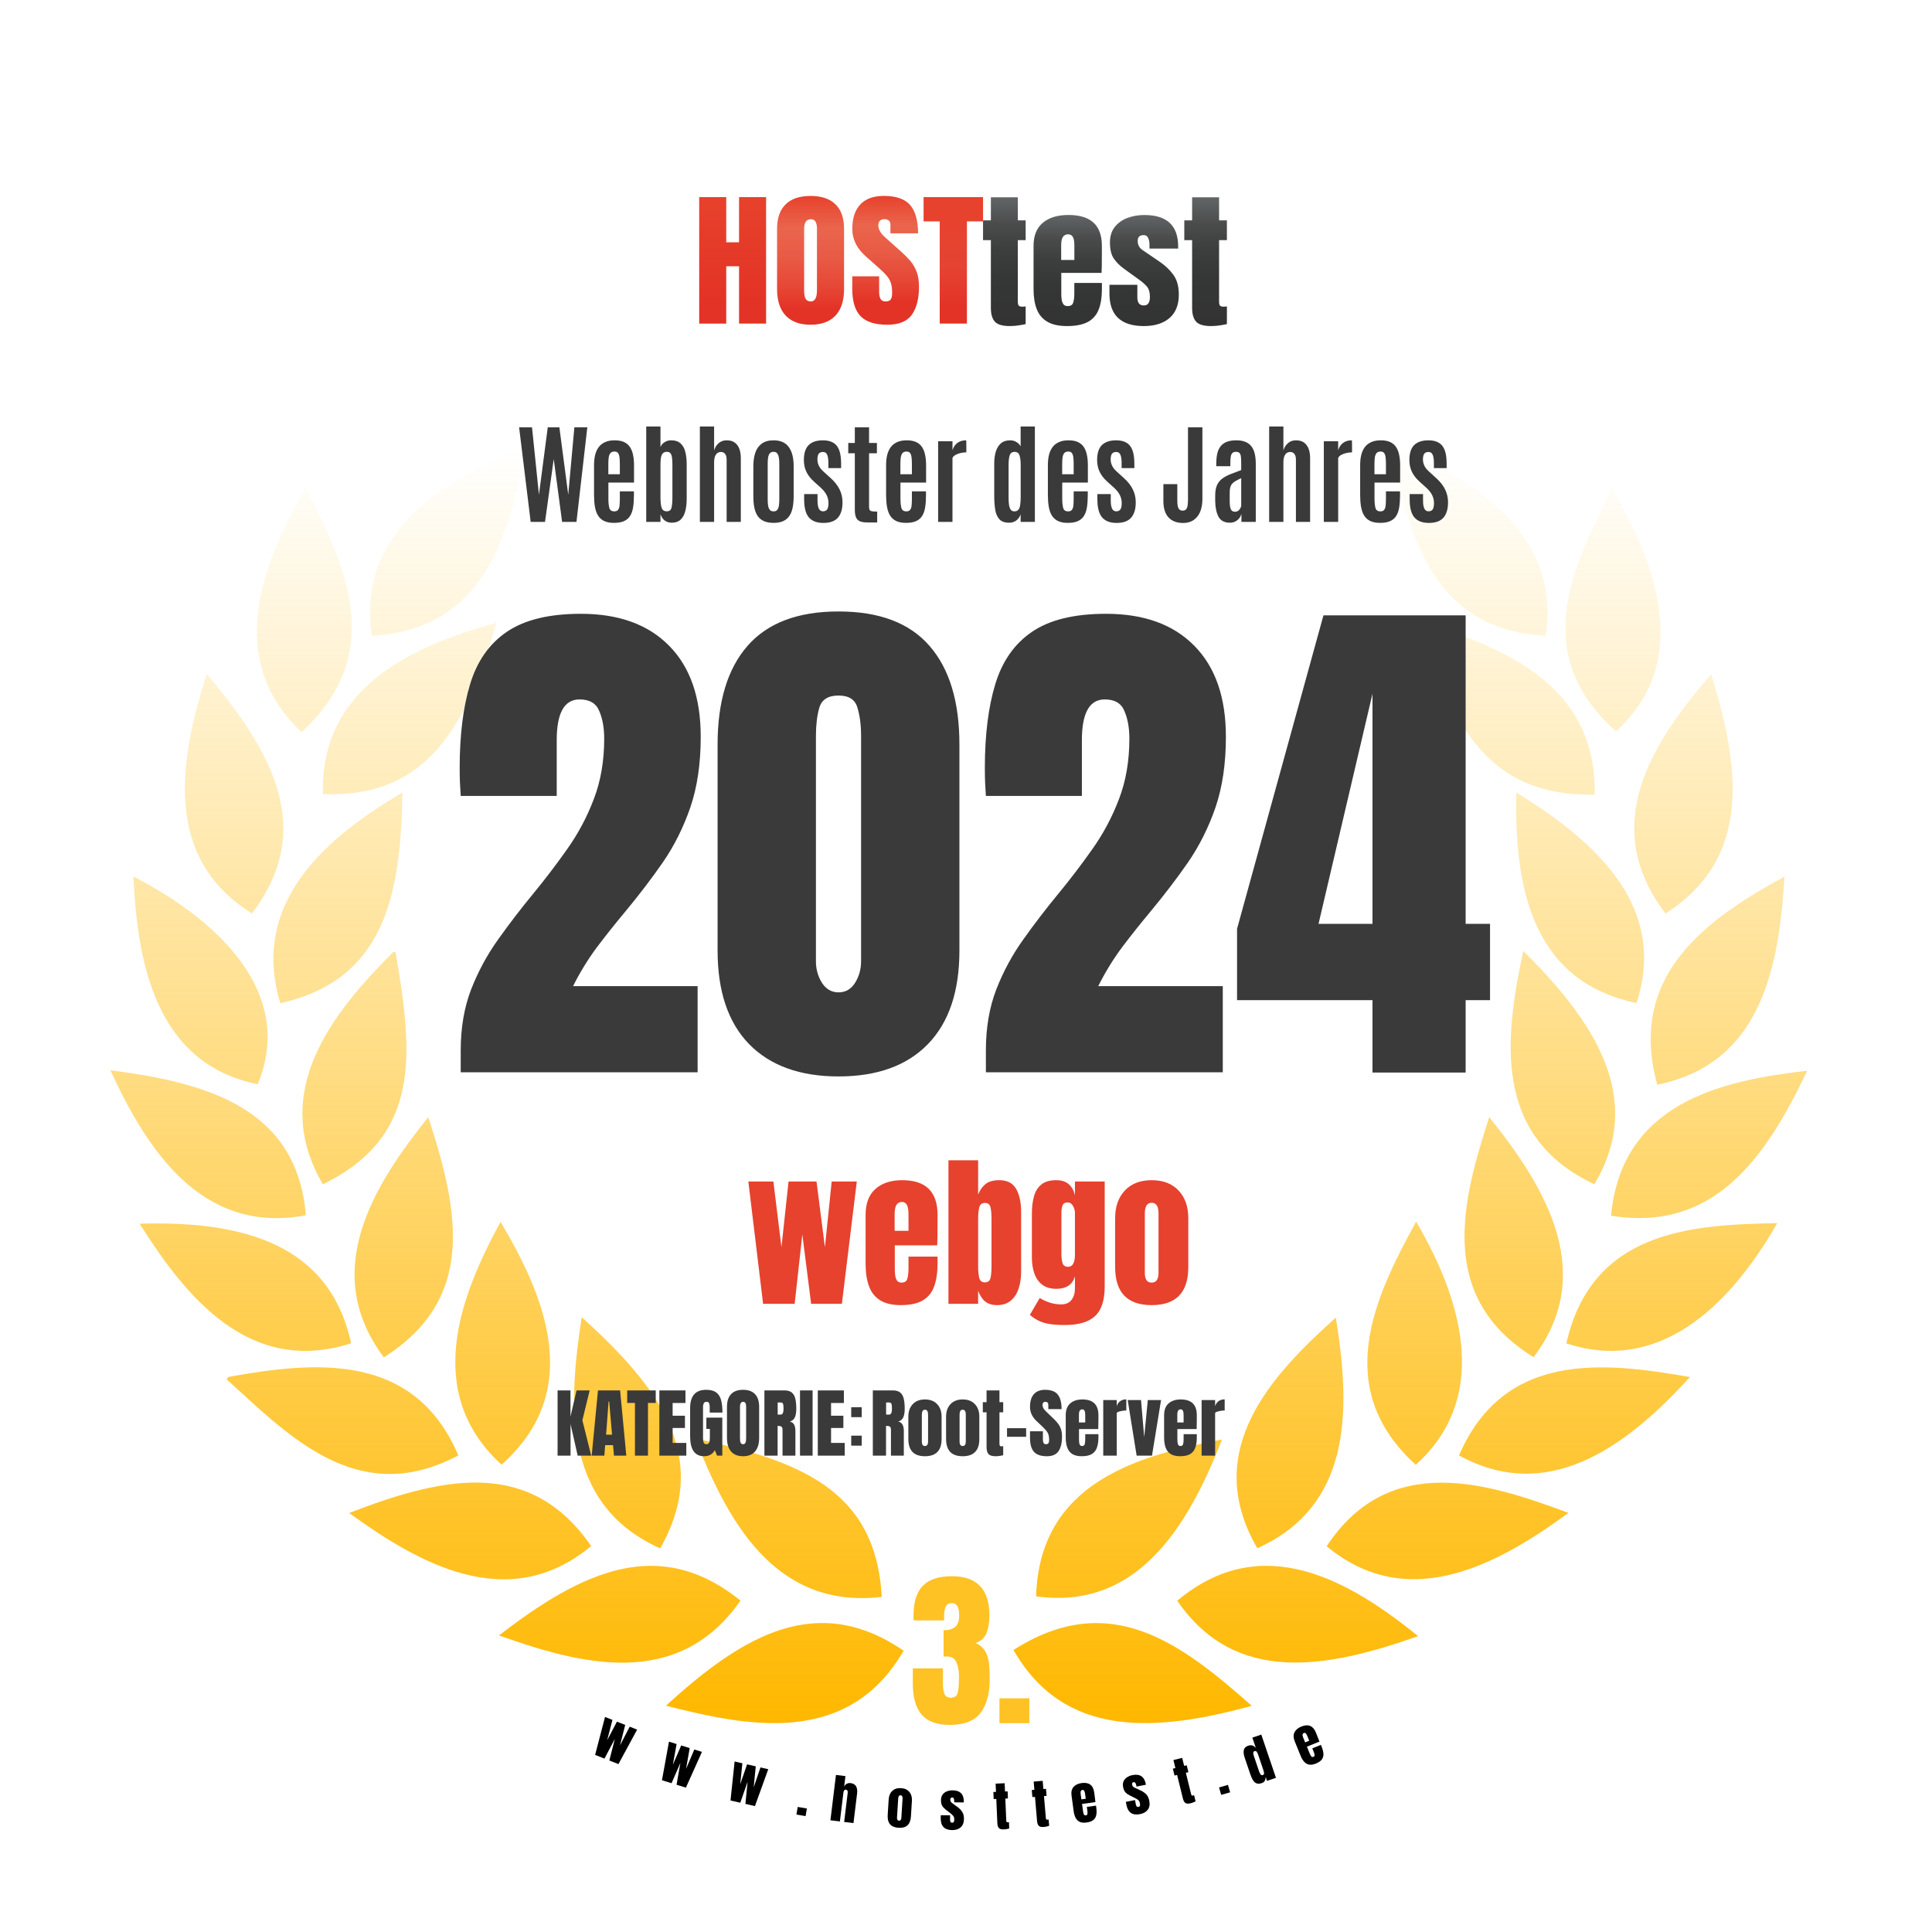 <svg xmlns="http://www.w3.org/2000/svg" width="1018" height="1018" viewBox="0 0 1018 1018" fill="none"><g filter="url(#filter0_d_106_9)"><circle cx="509" cy="509" r="477" fill="white"/></g><g clip-path="url(#clip0_106_9)"><path fill-rule="evenodd" clip-rule="evenodd" d="M277.034 235.246C267.642 289.528 251.206 331.863 195.865 335.026C187.967 278.779 234.622 253.146 277.034 235.246ZM825.342 707.839C838.811 648.045 891.843 645.373 936.475 644.489C910.569 689.751 873.354 723.667 825.342 707.839ZM703.834 694.291C712.323 745.38 711.163 793.875 662.503 815.794C632.46 764.106 670.451 724.227 703.834 694.291ZM802.648 501.036C838.988 537.182 867.597 578.171 840.059 623.974C785.868 598.577 793.089 545.955 802.648 501.036ZM202.261 715.198C168.131 669.709 197.211 624.171 225.653 588.664C242.482 639.792 250.341 684.76 202.261 715.198ZM264.292 771.769C222.509 733.649 242.688 682.432 263.732 643.85C290.612 688.573 305.427 735.073 264.292 771.769ZM745.991 771.828C701.408 731.34 724.348 683.385 746.197 643.722C772.605 688.69 783.756 737.913 745.991 771.828ZM877.568 481.318C841.582 434.139 871.576 389.986 901.628 355.285C916.709 403.712 923.556 452.148 877.568 481.318ZM212.036 417.594C211.152 470.688 203.273 516.186 147.696 528.605C131.467 474.883 172.798 440.732 212.036 417.594ZM185.009 707.81C131.103 725.062 97.769 683.031 73.552 644.793C127.704 643.192 173.662 655.276 185.009 707.81ZM748.683 327.766C798.816 342.7 841.258 364.196 840.255 418.695C779.551 420.119 762.692 374.453 748.683 327.766ZM108.92 355.079C143.806 396.549 166.343 436.979 132.744 481.279C84.634 451.352 95.264 398.19 108.92 355.079ZM808.081 715.119C756.247 683.149 770.915 631.677 784.659 588.644C816.648 628.081 840.491 672.086 808.081 715.119ZM847.755 260.785C828.343 299.82 806.03 344.688 851.465 385.359C890.684 349.813 874.346 299.893 849.412 257.45C848.863 258.557 848.31 259.668 847.755 260.785ZM261.59 328.188C246.52 379.916 226.704 420.807 170.155 418.38C168.583 362.055 217.764 340.135 261.59 328.188ZM826.433 797.137C785.131 827.662 739.909 848.589 699.05 814.743C732.571 763.84 785.72 782.164 826.433 797.137ZM350.894 898.774C391.891 861.204 430.845 838.833 476.145 869.762C446.387 921.106 392.815 909.297 350.894 898.774ZM170.155 624.023C222.224 598.567 217.597 555.201 208.45 501.665C208.272 501.638 208.093 501.612 207.916 501.587C207.712 501.558 207.51 501.53 207.311 501.498C175.372 533.527 141.478 575.332 170.155 624.023ZM390.182 843.372C356.828 891.337 304.651 876.492 262.926 861.735C307.205 827.545 347.544 808.995 390.182 843.372ZM848.881 640.578C854.521 580.932 907.169 569.299 952.263 564.2C929.608 611.929 902.198 649.126 848.881 640.578ZM620.317 843.441C665.421 805.596 711.782 833.44 747.229 862.098C699.482 878.997 650.999 888.203 620.317 843.441ZM798.905 417.575C843.262 444.681 878.413 478.94 862.311 528.507C804.534 516.51 798.207 462.67 798.905 417.575ZM311.498 814.635C267.721 850.947 220.564 823.703 183.998 797.235C235.114 777.34 279.834 768.841 311.498 814.635ZM70.29 461.845C116.2 485.484 155.428 523.869 135.799 571.284C80.537 560.201 72.344 504.229 70.29 461.845ZM940.258 461.904C937.301 513.534 926.15 560.771 873.246 571.549C857.389 514.162 898.691 484.55 940.258 461.904ZM58.167 563.925C110.108 570.596 156.45 584.233 161.156 640.342C105.629 650.865 76.774 604.423 58.167 563.925ZM241.519 766.896C191.816 793.174 157.002 761.249 125.016 731.917C123.146 730.202 121.285 728.496 119.432 726.811L120.257 725.543C165.93 717.33 218.176 712.123 241.519 766.896ZM814.486 334.968C754.656 332.079 741.747 281.059 733.425 235.786C782.557 253.991 821.992 284.704 814.486 334.968ZM768.764 766.896C792.696 711.533 845.433 717.713 890.448 725.583C854.923 764.715 814.427 791.841 768.764 766.896ZM659.585 898.824C609.314 912.549 560.821 916.312 534.02 869.408C585.225 836.642 623.137 866.657 659.585 898.824ZM643.866 758.506C625.053 807.158 597.682 848.324 545.927 841.122C547.774 781.073 599.48 767.063 643.866 758.506ZM366.328 757.916C419.92 769.529 461.575 784.139 464.601 841.437C407.885 848.059 383.088 800.693 366.328 757.916ZM158.985 385.811C117.762 347.239 138.432 296.022 161.058 257.292C187.112 306.122 200.109 347.16 158.985 385.811ZM306.517 694.045C346.748 730.357 375.357 767.446 347.868 815.853C295.091 792.352 299.866 737.087 306.517 694.045Z" fill="url(#paint0_linear_106_9)"/></g><path d="M500.533 908.879C493.707 908.879 488.741 907.077 485.636 903.474C482.53 899.87 480.978 894.436 480.978 887.17V879.084H496.842V887.214C496.842 889.265 497.091 891.008 497.589 892.443C498.116 893.85 499.273 894.553 501.061 894.553C502.877 894.553 504.034 893.791 504.532 892.268C505.03 890.715 505.279 888.195 505.279 884.709V882.775C505.279 880.109 504.825 877.78 503.917 875.788C503.038 873.796 501.295 872.8 498.688 872.8C498.365 872.8 498.072 872.814 497.809 872.844C497.574 872.844 497.369 872.858 497.193 872.888V859.001C499.859 859.001 501.896 858.415 503.302 857.243C504.708 856.042 505.411 854.05 505.411 851.267C505.411 846.901 504.151 844.719 501.632 844.719C499.991 844.719 498.878 845.363 498.292 846.652C497.735 847.912 497.457 849.523 497.457 851.486V853.815H481.461C481.432 853.464 481.402 853.039 481.373 852.541C481.373 852.043 481.373 851.56 481.373 851.091C481.373 844.001 483.028 838.801 486.339 835.49C489.649 832.18 494.718 830.524 501.544 830.524C514.728 830.524 521.319 837.38 521.319 851.091C521.319 854.899 520.807 858.049 519.781 860.539C518.756 863 516.852 864.729 514.068 865.725C516.266 866.779 517.892 868.127 518.946 869.768C520.001 871.408 520.689 873.444 521.012 875.876C521.334 878.308 521.495 881.252 521.495 884.709C521.495 892.443 519.869 898.405 516.617 902.595C513.395 906.784 508.033 908.879 500.533 908.879Z" fill="#FFC224"/><path d="M526.634 907.956V894.86H542.366V907.956H526.634Z" fill="#FFC224"/><path d="M402.09 687L394.312 622.547H407.504L411.758 657.18L415.496 622.547H430.234L434.66 657.18L438.227 622.547H451.461L443.598 687H427.398L422.758 650.434L418.719 687H402.09ZM474.664 687.688C470.081 687.688 466.428 686.828 463.707 685.109C460.986 683.391 459.038 680.913 457.863 677.676C456.689 674.439 456.102 670.543 456.102 665.988V640.078C456.102 634.091 457.82 629.565 461.258 626.5C464.695 623.406 469.422 621.859 475.438 621.859C487.812 621.859 494 627.932 494 640.078V644.762C494 650.434 493.943 654.243 493.828 656.191H471.484V668.652C471.484 669.798 471.556 670.93 471.699 672.047C471.842 673.135 472.158 674.038 472.645 674.754C473.16 675.47 473.977 675.828 475.094 675.828C476.698 675.828 477.701 675.141 478.102 673.766C478.503 672.362 478.703 670.543 478.703 668.309V662.121H494V665.773C494 670.586 493.398 674.625 492.195 677.891C491.021 681.128 489.016 683.577 486.18 685.238C483.372 686.871 479.534 687.688 474.664 687.688ZM471.398 648.543H478.703V639.863C478.703 637.543 478.417 635.882 477.844 634.879C477.271 633.848 476.411 633.332 475.266 633.332C474.034 633.332 473.074 633.819 472.387 634.793C471.728 635.767 471.398 637.457 471.398 639.863V648.543ZM525.324 687.688C522.803 687.688 520.755 687.072 519.18 685.84C517.604 684.579 516.344 682.674 515.398 680.125V687H499.758V611.375H515.398V629.422C516.344 627.044 517.647 625.197 519.309 623.879C520.999 622.533 523.405 621.859 526.527 621.859C530.738 621.859 533.703 623.392 535.422 626.457C537.169 629.522 538.043 633.533 538.043 638.488V670.199C538.043 673.493 537.585 676.473 536.668 679.137C535.78 681.772 534.391 683.863 532.5 685.41C530.638 686.928 528.246 687.688 525.324 687.688ZM518.965 675.699C520.598 675.699 521.586 674.897 521.93 673.293C522.273 671.689 522.445 669.712 522.445 667.363V642.184C522.445 639.806 522.273 637.829 521.93 636.254C521.586 634.65 520.612 633.848 519.008 633.848C517.346 633.848 516.329 634.664 515.957 636.297C515.585 637.901 515.398 639.863 515.398 642.184V667.363C515.398 669.684 515.585 671.66 515.957 673.293C516.329 674.897 517.332 675.699 518.965 675.699ZM561.117 698.172C558.138 698.172 555.574 698.014 553.426 697.699C551.306 697.413 549.401 696.883 547.711 696.109C546.021 695.336 544.331 694.247 542.641 692.844L547.84 683.949C551.592 686.184 555.345 687.301 559.098 687.301C561.561 687.301 563.395 686.513 564.598 684.938C565.801 683.362 566.402 681.314 566.402 678.793V672.477C565.171 676.888 561.891 679.094 556.562 679.094C553.497 679.094 551.02 678.363 549.129 676.902C547.238 675.441 545.863 673.465 545.004 670.973C544.145 668.48 543.715 665.702 543.715 662.637V639.477C543.715 636.01 544.087 632.96 544.832 630.324C545.577 627.66 546.88 625.583 548.742 624.094C550.604 622.604 553.211 621.859 556.562 621.859C559.398 621.859 561.604 622.576 563.18 624.008C564.784 625.44 565.858 627.374 566.402 629.809V622.547H582.086V677.805C582.086 685.109 580.396 690.323 577.016 693.445C573.664 696.596 568.365 698.172 561.117 698.172ZM562.793 667.492C565.199 667.492 566.402 665.315 566.402 660.961V639.047C566.402 637.872 566.059 636.669 565.371 635.438C564.712 634.206 563.796 633.59 562.621 633.59C561.132 633.59 560.201 634.148 559.828 635.266C559.456 636.354 559.27 637.615 559.27 639.047V660.961C559.27 662.508 559.456 663.983 559.828 665.387C560.229 666.79 561.217 667.492 562.793 667.492ZM606.836 687.688C594.003 687.688 587.586 681.027 587.586 667.707V641.84C587.586 635.767 589.29 630.926 592.699 627.316C596.108 623.678 600.82 621.859 606.836 621.859C612.88 621.859 617.607 623.678 621.016 627.316C624.424 630.926 626.129 635.767 626.129 641.84V667.707C626.129 681.027 619.698 687.688 606.836 687.688ZM606.836 675.828C608.125 675.828 609.042 675.37 609.586 674.453C610.159 673.508 610.445 672.319 610.445 670.887V639.391C610.445 635.638 609.242 633.762 606.836 633.762C604.43 633.762 603.227 635.638 603.227 639.391V670.887C603.227 672.319 603.499 673.508 604.043 674.453C604.616 675.37 605.547 675.828 606.836 675.828Z" fill="#E6422E"/><path d="M293.797 767V732.625H300.594V746.395L303.797 732.625H310.711L306.863 748.367L311.512 767H304.383L300.633 750.359V767H293.797ZM311.766 767L315.086 732.625H326.746L330.008 767H323.504L323.016 761.453H318.875L318.445 767H311.766ZM319.363 755.965H322.488L320.984 738.484H320.672L319.363 755.965ZM334.559 767V739.227H330.477V732.625H345.516V739.227H341.434V767H334.559ZM347.43 767V732.625H361.18V739.266H354.422V745.965H360.906V752.43H354.422V760.301H361.629V767H347.43ZM371.004 767.312C366.095 767.312 363.641 763.797 363.641 756.766V741.941C363.641 735.522 366.453 732.312 372.078 732.312C374.396 732.312 376.173 732.781 377.41 733.719C378.647 734.643 379.5 735.997 379.969 737.781C380.438 739.565 380.672 741.74 380.672 744.305H373.953V741.258C373.953 740.516 373.849 739.897 373.641 739.402C373.445 738.895 373.029 738.641 372.391 738.641C371.596 738.641 371.069 738.908 370.809 739.441C370.561 739.975 370.438 740.561 370.438 741.199V757.859C370.438 758.784 370.555 759.539 370.789 760.125C371.036 760.698 371.512 760.984 372.215 760.984C372.944 760.984 373.426 760.698 373.66 760.125C373.908 759.539 374.031 758.771 374.031 757.82V752.918H372.195V746.98H380.594V767H377.84L376.668 764.109C375.47 766.245 373.582 767.312 371.004 767.312ZM391.531 767.312C388.784 767.312 386.681 766.486 385.223 764.832C383.777 763.165 383.055 760.763 383.055 757.625V741.297C383.055 738.354 383.771 736.121 385.203 734.598C386.648 733.074 388.758 732.312 391.531 732.312C394.305 732.312 396.408 733.074 397.84 734.598C399.285 736.121 400.008 738.354 400.008 741.297V757.625C400.008 760.763 399.279 763.165 397.82 764.832C396.375 766.486 394.279 767.312 391.531 767.312ZM391.59 760.984C392.632 760.984 393.152 759.975 393.152 757.957V741.18C393.152 739.487 392.645 738.641 391.629 738.641C390.483 738.641 389.91 739.507 389.91 741.238V757.996C389.91 759.064 390.04 759.832 390.301 760.301C390.561 760.757 390.991 760.984 391.59 760.984ZM402.781 767V732.625H413.328C415.086 732.625 416.414 733.029 417.312 733.836C418.211 734.63 418.81 735.75 419.109 737.195C419.422 738.628 419.578 740.314 419.578 742.254C419.578 744.129 419.337 745.626 418.855 746.746C418.387 747.866 417.495 748.641 416.18 749.07C417.26 749.292 418.016 749.832 418.445 750.691C418.888 751.538 419.109 752.638 419.109 753.992V767H412.332V753.543C412.332 752.54 412.124 751.922 411.707 751.688C411.303 751.44 410.646 751.316 409.734 751.316V767H402.781ZM409.773 745.359H411.434C412.384 745.359 412.859 744.324 412.859 742.254C412.859 740.913 412.755 740.034 412.547 739.617C412.339 739.201 411.948 738.992 411.375 738.992H409.773V745.359ZM421.531 767V732.625H428.172V767H421.531ZM430.906 767V732.625H444.656V739.266H437.898V745.965H444.383V752.43H437.898V760.301H445.105V767H430.906ZM448.523 746.727V741.473H454.051V746.727H448.523ZM448.523 761.727V756.473H454.051V761.727H448.523Z" fill="#3A3A3A"/><path d="M459.91 767V732.625H470.457C472.215 732.625 473.543 733.029 474.441 733.836C475.34 734.63 475.939 735.75 476.238 737.195C476.551 738.628 476.707 740.314 476.707 742.254C476.707 744.129 476.466 745.626 475.984 746.746C475.516 747.866 474.624 748.641 473.309 749.07C474.389 749.292 475.145 749.832 475.574 750.691C476.017 751.538 476.238 752.638 476.238 753.992V767H469.461V753.543C469.461 752.54 469.253 751.922 468.836 751.688C468.432 751.44 467.775 751.316 466.863 751.316V767H459.91ZM466.902 745.359H468.562C469.513 745.359 469.988 744.324 469.988 742.254C469.988 740.913 469.884 740.034 469.676 739.617C469.467 739.201 469.077 738.992 468.504 738.992H466.902V745.359ZM487.371 767.312C481.538 767.312 478.621 764.285 478.621 758.23V746.473C478.621 743.712 479.396 741.512 480.945 739.871C482.495 738.217 484.637 737.391 487.371 737.391C490.118 737.391 492.267 738.217 493.816 739.871C495.366 741.512 496.141 743.712 496.141 746.473V758.23C496.141 764.285 493.217 767.312 487.371 767.312ZM487.371 761.922C487.957 761.922 488.374 761.714 488.621 761.297C488.882 760.867 489.012 760.327 489.012 759.676V745.359C489.012 743.654 488.465 742.801 487.371 742.801C486.277 742.801 485.73 743.654 485.73 745.359V759.676C485.73 760.327 485.854 760.867 486.102 761.297C486.362 761.714 486.785 761.922 487.371 761.922ZM507.254 767.312C501.421 767.312 498.504 764.285 498.504 758.23V746.473C498.504 743.712 499.279 741.512 500.828 739.871C502.378 738.217 504.52 737.391 507.254 737.391C510.001 737.391 512.15 738.217 513.699 739.871C515.249 741.512 516.023 743.712 516.023 746.473V758.23C516.023 764.285 513.1 767.312 507.254 767.312ZM507.254 761.922C507.84 761.922 508.257 761.714 508.504 761.297C508.764 760.867 508.895 760.327 508.895 759.676V745.359C508.895 743.654 508.348 742.801 507.254 742.801C506.16 742.801 505.613 743.654 505.613 745.359V759.676C505.613 760.327 505.737 760.867 505.984 761.297C506.245 761.714 506.668 761.922 507.254 761.922ZM524.637 767.312C522.749 767.312 521.473 766.915 520.809 766.121C520.158 765.314 519.832 764.083 519.832 762.43V744.168H517.859V738.836H519.832V732.625H526.629V738.836H528.602V744.168H526.629V760.789C526.629 761.271 526.707 761.609 526.863 761.805C527.02 762 527.319 762.098 527.762 762.098C528.074 762.098 528.354 762.072 528.602 762.02V766.785C528.445 766.837 527.957 766.935 527.137 767.078C526.316 767.234 525.483 767.312 524.637 767.312ZM530.613 757.059V752.527H540.691V757.059H530.613ZM551.59 767.312C548.452 767.312 546.186 766.531 544.793 764.969C543.413 763.406 542.723 760.919 542.723 757.508V754.148H549.52V758.445C549.52 759.24 549.637 759.865 549.871 760.32C550.118 760.763 550.542 760.984 551.141 760.984C551.766 760.984 552.195 760.802 552.43 760.438C552.677 760.073 552.801 759.474 552.801 758.641C552.801 757.586 552.697 756.707 552.488 756.004C552.28 755.288 551.915 754.611 551.395 753.973C550.887 753.322 550.177 752.566 549.266 751.707L546.18 748.777C543.875 746.603 542.723 744.116 542.723 741.316C542.723 738.387 543.4 736.154 544.754 734.617C546.121 733.081 548.094 732.312 550.672 732.312C553.823 732.312 556.056 733.152 557.371 734.832C558.699 736.512 559.363 739.064 559.363 742.488H552.371V740.125C552.371 739.656 552.234 739.292 551.961 739.031C551.701 738.771 551.342 738.641 550.887 738.641C550.34 738.641 549.936 738.797 549.676 739.109C549.428 739.409 549.305 739.799 549.305 740.281C549.305 740.763 549.435 741.284 549.695 741.844C549.956 742.404 550.47 743.048 551.238 743.777L555.203 747.586C555.997 748.341 556.727 749.142 557.391 749.988C558.055 750.822 558.589 751.798 558.992 752.918C559.396 754.025 559.598 755.379 559.598 756.98C559.598 760.21 558.999 762.742 557.801 764.578C556.616 766.401 554.546 767.312 551.59 767.312ZM569.988 767.312C567.905 767.312 566.245 766.922 565.008 766.141C563.771 765.359 562.885 764.233 562.352 762.762C561.818 761.29 561.551 759.52 561.551 757.449V745.672C561.551 742.951 562.332 740.893 563.895 739.5C565.457 738.094 567.605 737.391 570.34 737.391C575.965 737.391 578.777 740.151 578.777 745.672V747.801C578.777 750.379 578.751 752.111 578.699 752.996H568.543V758.66C568.543 759.181 568.576 759.695 568.641 760.203C568.706 760.698 568.849 761.108 569.07 761.434C569.305 761.759 569.676 761.922 570.184 761.922C570.913 761.922 571.368 761.609 571.551 760.984C571.733 760.346 571.824 759.52 571.824 758.504V755.691H578.777V757.352C578.777 759.539 578.504 761.375 577.957 762.859C577.423 764.331 576.512 765.444 575.223 766.199C573.947 766.941 572.202 767.312 569.988 767.312ZM568.504 749.52H571.824V745.574C571.824 744.52 571.694 743.764 571.434 743.309C571.173 742.84 570.783 742.605 570.262 742.605C569.702 742.605 569.266 742.827 568.953 743.27C568.654 743.712 568.504 744.48 568.504 745.574V749.52ZM581.316 767V737.703H588.426V740.965C588.764 739.832 589.363 738.947 590.223 738.309C591.082 737.671 592.163 737.352 593.465 737.352V743.191C592.892 743.191 592.208 743.257 591.414 743.387C590.62 743.504 589.923 743.673 589.324 743.895C588.725 744.103 588.426 744.337 588.426 744.598V767H581.316ZM598.914 767L594.207 737.703H601.219L602.898 757.273L604.793 737.703H611.785L607 767H598.914ZM621.824 767.312C619.741 767.312 618.081 766.922 616.844 766.141C615.607 765.359 614.721 764.233 614.188 762.762C613.654 761.29 613.387 759.52 613.387 757.449V745.672C613.387 742.951 614.168 740.893 615.73 739.5C617.293 738.094 619.441 737.391 622.176 737.391C627.801 737.391 630.613 740.151 630.613 745.672V747.801C630.613 750.379 630.587 752.111 630.535 752.996H620.379V758.66C620.379 759.181 620.411 759.695 620.477 760.203C620.542 760.698 620.685 761.108 620.906 761.434C621.141 761.759 621.512 761.922 622.02 761.922C622.749 761.922 623.204 761.609 623.387 760.984C623.569 760.346 623.66 759.52 623.66 758.504V755.691H630.613V757.352C630.613 759.539 630.34 761.375 629.793 762.859C629.259 764.331 628.348 765.444 627.059 766.199C625.783 766.941 624.038 767.312 621.824 767.312ZM620.34 749.52H623.66V745.574C623.66 744.52 623.53 743.764 623.27 743.309C623.009 742.84 622.618 742.605 622.098 742.605C621.538 742.605 621.102 742.827 620.789 743.27C620.49 743.712 620.34 744.48 620.34 745.574V749.52ZM633.152 767V737.703H640.262V740.965C640.6 739.832 641.199 738.947 642.059 738.309C642.918 737.671 643.999 737.352 645.301 737.352V743.191C644.728 743.191 644.044 743.257 643.25 743.387C642.456 743.504 641.759 743.673 641.16 743.895C640.561 744.103 640.262 744.337 640.262 744.598V767H633.152Z" fill="#3A3A3A"/><path d="M242.758 565V553.516C242.758 541.576 244.581 530.866 248.227 521.387C251.964 511.816 256.749 502.975 262.582 494.863C268.415 486.66 274.568 478.639 281.039 470.801C287.328 463.145 293.298 455.306 298.949 447.285C304.691 439.173 309.34 430.423 312.895 421.035C316.54 411.556 318.363 400.938 318.363 389.18C318.363 383.529 317.497 378.698 315.766 374.688C314.125 370.586 310.661 368.535 305.375 368.535C297.354 368.535 293.344 375.69 293.344 390V419.395H242.758C242.667 417.298 242.53 414.928 242.348 412.285C242.257 409.642 242.211 407.09 242.211 404.629C242.211 387.311 244.034 372.637 247.68 360.605C251.326 348.483 257.751 339.277 266.957 332.988C276.254 326.608 289.288 323.418 306.059 323.418C326.02 323.418 341.514 329.023 352.543 340.234C363.663 351.445 369.223 367.441 369.223 388.223C369.223 402.35 367.4 414.746 363.754 425.41C360.108 435.983 355.277 445.645 349.262 454.395C343.246 463.053 336.638 471.712 329.438 480.371C324.333 486.478 319.366 492.721 314.535 499.102C309.796 505.482 305.603 512.318 301.957 519.609H367.582V565H242.758ZM441.82 567.188C421.495 567.188 405.772 561.491 394.652 550.098C383.624 538.704 378.109 522.298 378.109 500.879V392.324C378.109 369.72 383.35 352.402 393.832 340.371C404.405 328.249 420.401 322.188 441.82 322.188C463.331 322.188 479.327 328.249 489.809 340.371C500.29 352.402 505.531 369.72 505.531 392.324V500.879C505.531 522.298 500.017 538.704 488.988 550.098C477.96 561.491 462.237 567.188 441.82 567.188ZM441.82 522.891C445.557 522.891 448.474 521.204 450.57 517.832C452.667 514.46 453.715 510.677 453.715 506.484V387.676C453.715 382.025 453.077 377.103 451.801 372.91C450.616 368.626 447.289 366.484 441.82 366.484C436.352 366.484 432.979 368.626 431.703 372.91C430.518 377.103 429.926 382.025 429.926 387.676V506.484C429.926 510.677 430.974 514.46 433.07 517.832C435.258 521.204 438.174 522.891 441.82 522.891ZM519.477 565V553.516C519.477 541.576 521.299 530.866 524.945 521.387C528.682 511.816 533.467 502.975 539.301 494.863C545.134 486.66 551.286 478.639 557.758 470.801C564.047 463.145 570.017 455.306 575.668 447.285C581.41 439.173 586.059 430.423 589.613 421.035C593.259 411.556 595.082 400.938 595.082 389.18C595.082 383.529 594.216 378.698 592.484 374.688C590.844 370.586 587.38 368.535 582.094 368.535C574.073 368.535 570.062 375.69 570.062 390V419.395H519.477C519.385 417.298 519.249 414.928 519.066 412.285C518.975 409.642 518.93 407.09 518.93 404.629C518.93 387.311 520.753 372.637 524.398 360.605C528.044 348.483 534.47 339.277 543.676 332.988C552.973 326.608 566.007 323.418 582.777 323.418C602.738 323.418 618.233 329.023 629.262 340.234C640.382 351.445 645.941 367.441 645.941 388.223C645.941 402.35 644.118 414.746 640.473 425.41C636.827 435.983 631.996 445.645 625.98 454.395C619.965 463.053 613.357 471.712 606.156 480.371C601.052 486.478 596.085 492.721 591.254 499.102C586.514 505.482 582.322 512.318 578.676 519.609H644.301V565H519.477ZM723.188 565.137V526.992H651.82V489.395L697.348 324.238H772.27V486.797H785.121V526.992H772.27V565.137H723.188ZM694.75 486.797H723.188V365.527L694.75 486.797Z" fill="#3A3A3A"/><path d="M368.42 170.517V103.856H382.664V127.668H389.418V103.856H403.663V170.498H389.418V140.296H382.664V170.517H368.42Z" fill="url(#paint1_linear_106_9)"/><path d="M427.1 171.107C421.371 171.107 416.997 169.49 413.978 166.276C410.959 163.062 409.449 158.402 409.449 152.316V120.669C409.449 114.963 410.939 110.627 413.939 107.679C416.939 104.731 421.332 103.247 427.1 103.247C432.886 103.247 437.26 104.731 440.26 107.679C443.26 110.627 444.75 114.963 444.75 120.669V152.335C444.75 158.421 443.241 163.062 440.221 166.295C437.202 169.509 432.828 171.107 427.1 171.107ZM427.216 158.839C429.383 158.839 430.467 156.881 430.467 152.963V120.44C430.467 117.15 429.403 115.515 427.293 115.515C424.913 115.515 423.713 117.188 423.713 120.555V153.039C423.713 155.112 423.984 156.595 424.526 157.489C425.087 158.402 425.977 158.839 427.216 158.839Z" fill="url(#paint2_linear_106_9)"/><path d="M467.549 171.107C461.007 171.107 456.304 169.585 453.401 166.561C450.498 163.537 449.066 158.706 449.066 152.088V145.583H463.233V153.914C463.233 155.454 463.485 156.652 463.988 157.527C464.491 158.402 465.362 158.84 466.62 158.84C467.917 158.84 468.826 158.478 469.329 157.774C469.833 157.071 470.084 155.911 470.084 154.294C470.084 152.24 469.871 150.547 469.426 149.159C469 147.79 468.246 146.477 467.162 145.222C466.097 143.967 464.607 142.521 462.71 140.848L456.285 135.161C451.485 130.939 449.086 126.127 449.086 120.688C449.086 115.001 450.498 110.684 453.343 107.698C456.169 104.712 460.291 103.228 465.652 103.228C472.213 103.228 476.877 104.864 479.626 108.116C482.374 111.368 483.748 116.313 483.748 122.951H469.175V118.367C469.175 117.454 468.904 116.751 468.342 116.256C467.781 115.743 467.026 115.496 466.078 115.496C464.936 115.496 464.104 115.8 463.581 116.389C463.059 116.979 462.788 117.74 462.788 118.672C462.788 119.604 463.059 120.612 463.601 121.696C464.143 122.78 465.207 124.035 466.813 125.442L475.077 132.822C476.722 134.286 478.251 135.827 479.645 137.462C481.019 139.098 482.141 140.981 482.974 143.149C483.806 145.298 484.232 147.942 484.232 151.042C484.232 157.299 482.993 162.206 480.516 165.762C478.039 169.338 473.703 171.107 467.549 171.107Z" fill="url(#paint3_linear_106_9)"/><path d="M495.147 170.517V116.656H486.651V103.856H517.984V116.656H509.488V170.498H495.147V170.517Z" fill="url(#paint4_linear_106_9)"/><path d="M532.151 171.81C528.203 171.81 525.552 171.031 524.178 169.452C522.803 167.893 522.107 165.477 522.107 162.244V126.526H517.984V116.104H522.107V103.951H536.312V116.104H540.435V126.526H536.312V159.049C536.312 160 536.467 160.646 536.796 161.027C537.125 161.407 537.744 161.597 538.673 161.597C539.331 161.597 539.912 161.54 540.435 161.445V170.764C540.106 170.859 539.08 171.069 537.377 171.354C535.674 171.658 533.912 171.81 532.151 171.81Z" fill="url(#paint5_linear_106_9)"/><path d="M562.246 171.81C557.892 171.81 554.427 171.05 551.834 169.509C549.241 167.988 547.402 165.781 546.279 162.891C545.157 160.019 544.596 156.557 544.596 152.506V129.474C544.596 124.149 546.221 120.117 549.492 117.378C552.763 114.64 557.253 113.27 562.962 113.27C574.729 113.27 580.593 118.672 580.593 129.474V133.64C580.593 138.68 580.535 142.065 580.439 143.796H559.208V154.884C559.208 155.911 559.266 156.9 559.421 157.889C559.556 158.878 559.866 159.676 560.33 160.323C560.814 160.97 561.569 161.274 562.633 161.274C564.162 161.274 565.111 160.665 565.498 159.429C565.885 158.193 566.078 156.576 566.078 154.598V149.102H580.613V152.354C580.613 156.633 580.051 160.228 578.91 163.1C577.787 165.991 575.871 168.178 573.2 169.642C570.53 171.069 566.872 171.81 562.246 171.81ZM559.15 136.987H566.098V129.265C566.098 127.211 565.827 125.728 565.285 124.815C564.743 123.902 563.93 123.464 562.827 123.464C561.666 123.464 560.756 123.902 560.117 124.758C559.479 125.633 559.15 127.135 559.15 129.265V136.987Z" fill="url(#paint6_linear_106_9)"/><path d="M602.714 171.81C590.618 171.81 584.58 166.086 584.58 154.617V150.053H599.289V156.785C599.289 158.079 599.56 159.106 600.102 159.848C600.644 160.589 601.514 160.951 602.714 160.951C604.843 160.951 605.908 159.467 605.908 156.481C605.908 153.99 605.347 152.126 604.243 150.89C603.121 149.653 601.766 148.455 600.16 147.314L592.36 141.704C589.902 139.916 588.044 138.033 586.767 136.055C585.49 134.077 584.851 131.3 584.851 127.763C584.851 124.472 585.683 121.772 587.367 119.623C589.051 117.493 591.257 115.895 594.025 114.849C596.792 113.803 599.773 113.289 602.985 113.289C614.849 113.289 620.791 118.824 620.791 129.912V130.977H605.675V128.809C605.675 127.668 605.463 126.545 605.037 125.48C604.611 124.415 603.798 123.883 602.56 123.883C600.489 123.883 599.463 124.91 599.463 126.945C599.463 128.999 600.334 130.635 602.076 131.795L611.133 137.976C613.959 139.878 616.339 142.16 618.255 144.785C620.171 147.409 621.139 150.89 621.139 155.245C621.139 160.646 619.494 164.754 616.223 167.588C612.933 170.384 608.424 171.81 602.714 171.81Z" fill="url(#paint7_linear_106_9)"/><path d="M638.19 171.81C634.241 171.81 631.59 171.031 630.216 169.452C628.842 167.893 628.145 165.477 628.145 162.244V126.526H624.023V116.104H628.145V103.951H642.351V116.104H646.473V126.526H642.351V159.049C642.351 160 642.505 160.646 642.834 161.027C643.163 161.407 643.783 161.597 644.712 161.597C645.37 161.597 645.95 161.54 646.473 161.445V170.764C646.144 170.859 645.118 171.069 643.415 171.354C641.712 171.658 639.97 171.81 638.19 171.81Z" fill="url(#paint8_linear_106_9)"/><path d="M313.579 924.687L318.794 904.7L322.699 906.238L319.919 916.987L325.065 907.17L329.428 908.889L326.699 919.658L331.794 909.821L335.712 911.365L325.867 929.528L321.071 927.639L323.962 916.273L318.502 926.627L313.579 924.687Z" fill="black"/><path d="M348.796 938.035L352.497 917.712L356.506 918.954L354.54 929.881L358.936 919.706L363.415 921.093L361.502 932.036L365.845 921.845L369.867 923.09L361.412 941.941L356.488 940.416L358.519 928.865L353.85 939.6L348.796 938.035Z" fill="black"/><path d="M384.914 948.704L387.081 928.161L391.172 929.098L390.031 940.142L393.651 929.666L398.222 930.713L397.134 941.769L400.701 931.281L404.806 932.221L397.788 951.653L392.764 950.502L393.922 938.831L390.072 949.885L384.914 948.704Z" fill="black"/><path d="M419.649 956.117L420.337 952.102L425.161 952.928L424.474 956.944L419.649 956.117Z" fill="black"/><path d="M437.561 959.128L440.48 935.243L445.474 935.853L444.796 941.404C445.151 940.676 445.622 940.164 446.209 939.868C446.797 939.564 447.453 939.456 448.177 939.544C449.589 939.717 450.561 940.285 451.095 941.251C451.629 942.216 451.805 943.445 451.623 944.938L449.707 960.612L444.795 960.012L446.672 944.649C446.726 944.206 446.675 943.833 446.52 943.529C446.373 943.226 446.1 943.051 445.702 943.002C445.368 942.961 445.083 943.073 444.849 943.338C444.623 943.605 444.486 943.937 444.438 944.335L442.555 959.738L437.561 959.128Z" fill="black"/><path d="M473.454 963.095C469.379 962.838 467.475 960.594 467.742 956.365L468.26 948.15C468.382 946.222 469.02 944.719 470.175 943.641C471.331 942.554 472.863 942.071 474.774 942.192C476.693 942.313 478.157 942.985 479.167 944.209C480.177 945.423 480.621 946.995 480.5 948.923L479.981 957.137C479.714 961.367 477.538 963.353 473.454 963.095ZM473.692 959.329C474.101 959.355 474.401 959.228 474.593 958.948C474.793 958.659 474.908 958.287 474.937 957.833L475.568 947.831C475.644 946.639 475.299 946.019 474.535 945.971C473.771 945.923 473.351 946.495 473.276 947.686L472.645 957.688C472.616 958.143 472.679 958.526 472.832 958.837C472.996 959.139 473.282 959.303 473.692 959.329Z" fill="black"/><path d="M501.717 964.301C497.67 964.277 495.659 962.214 495.684 958.113L495.694 956.486L500.615 956.515L500.601 958.922C500.598 959.386 500.687 959.752 500.868 960.017C501.049 960.282 501.339 960.416 501.74 960.419C502.451 960.423 502.81 959.892 502.816 958.826C502.822 957.932 502.639 957.266 502.268 956.826C501.897 956.377 501.444 955.946 500.908 955.533L498.309 953.507C497.493 952.864 496.873 952.186 496.448 951.473C496.024 950.759 495.816 949.769 495.824 948.502C495.831 947.326 496.115 946.357 496.675 945.595C497.245 944.833 497.991 944.268 498.914 943.899C499.846 943.531 500.849 943.351 501.925 943.357C505.899 943.381 507.874 945.375 507.85 949.34L507.848 949.723L502.789 949.692L502.794 948.913C502.796 948.503 502.726 948.106 502.582 947.722C502.448 947.339 502.176 947.146 501.766 947.143C501.073 947.139 500.724 947.502 500.72 948.231C500.715 948.969 501.004 949.549 501.584 949.972L504.606 952.205C505.55 952.895 506.338 953.711 506.971 954.653C507.612 955.596 507.928 956.846 507.919 958.405C507.907 960.337 507.347 961.806 506.238 962.811C505.138 963.816 503.631 964.313 501.717 964.301Z" fill="black"/><path d="M529.028 963.936C527.708 963.994 526.803 963.755 526.314 963.22C525.835 962.675 525.569 961.824 525.519 960.668L524.963 947.897L523.583 947.957L523.421 944.228L524.8 944.168L524.611 939.824L529.364 939.617L529.554 943.961L530.933 943.901L531.096 947.63L529.716 947.69L530.222 959.314C530.237 959.65 530.302 959.885 530.417 960.017C530.532 960.149 530.745 960.208 531.054 960.194C531.273 960.185 531.468 960.158 531.639 960.114L531.785 963.447C531.677 963.488 531.338 963.571 530.769 963.696C530.2 963.831 529.62 963.911 529.028 963.936Z" fill="black"/><path d="M550.086 962.649C548.769 962.762 547.855 962.561 547.344 962.047C546.842 961.523 546.541 960.684 546.442 959.531L545.35 946.795L543.974 946.913L543.655 943.194L545.031 943.076L544.659 938.744L549.4 938.337L549.771 942.669L551.147 942.551L551.466 946.27L550.09 946.388L551.085 957.98C551.114 958.316 551.188 958.548 551.309 958.674C551.43 958.801 551.644 958.851 551.953 958.825C552.171 958.806 552.365 958.771 552.534 958.72L552.819 962.044C552.713 962.09 552.379 962.187 551.815 962.336C551.252 962.494 550.676 962.598 550.086 962.649Z" fill="black"/><path d="M572.5 960.311C571.055 960.507 569.867 960.393 568.935 959.968C568.004 959.542 567.283 958.845 566.774 957.874C566.265 956.904 565.913 955.701 565.718 954.265L564.608 946.096C564.351 944.208 564.699 942.708 565.651 941.594C566.603 940.471 568.026 939.781 569.923 939.523C573.825 938.993 576.036 940.643 576.556 944.472L576.757 945.949C577 947.737 577.145 948.94 577.193 949.559L570.148 950.517L570.682 954.446C570.731 954.807 570.802 955.161 570.895 955.507C570.987 955.844 571.125 956.115 571.309 956.32C571.503 956.523 571.775 956.601 572.128 956.553C572.633 956.485 572.92 956.225 572.988 955.774C573.054 955.315 573.039 954.732 572.943 954.028L572.678 952.077L577.501 951.422L577.658 952.573C577.864 954.09 577.847 955.39 577.608 956.471C577.376 957.542 576.849 958.4 576.026 959.045C575.211 959.68 574.036 960.102 572.5 960.311ZM569.793 948.109L572.096 947.796L571.724 945.06C571.625 944.328 571.463 943.817 571.24 943.525C571.015 943.224 570.722 943.099 570.361 943.148C569.972 943.201 569.691 943.395 569.516 943.732C569.35 944.067 569.318 944.614 569.421 945.373L569.793 948.109Z" fill="black"/><path d="M600.665 955.9C596.692 956.673 594.314 955.046 593.531 951.02L593.22 949.423L598.052 948.483L598.511 950.845C598.6 951.302 598.759 951.642 598.988 951.867C599.218 952.092 599.529 952.166 599.923 952.089C600.621 951.953 600.868 951.362 600.664 950.315C600.494 949.438 600.183 948.821 599.733 948.463C599.281 948.096 598.752 947.762 598.146 947.462L595.198 945.988C594.271 945.519 593.53 944.976 592.973 944.36C592.417 943.744 592.018 942.814 591.776 941.57C591.552 940.416 591.639 939.41 592.039 938.553C592.447 937.693 593.068 936.992 593.9 936.449C594.741 935.905 595.689 935.53 596.745 935.325C600.646 934.566 602.975 936.132 603.732 940.024L603.805 940.4L598.84 941.366L598.691 940.601C598.613 940.198 598.465 939.823 598.249 939.475C598.042 939.126 597.737 938.99 597.334 939.068C596.654 939.201 596.384 939.625 596.523 940.34C596.664 941.065 597.061 941.577 597.714 941.878L601.116 943.472C602.177 943.962 603.11 944.607 603.916 945.407C604.73 946.205 605.286 947.368 605.584 948.898C605.953 950.795 605.693 952.345 604.803 953.549C603.923 954.751 602.543 955.535 600.665 955.9Z" fill="black"/><path d="M627.369 950.166C626.086 950.482 625.152 950.426 624.568 949.998C623.99 949.558 623.562 948.776 623.285 947.652L620.226 935.241L618.885 935.571L617.992 931.947L619.332 931.617L618.292 927.395L622.911 926.257L623.952 930.478L625.293 930.147L626.186 933.771L624.845 934.102L627.63 945.399C627.711 945.726 627.821 945.943 627.959 946.05C628.098 946.156 628.318 946.172 628.619 946.098C628.832 946.046 629.017 945.981 629.177 945.904L629.975 949.143C629.878 949.205 629.562 949.353 629.029 949.588C628.497 949.831 627.944 950.024 627.369 950.166Z" fill="black"/><path d="M643.461 945.753L642.333 941.838L647.035 940.482L648.164 944.397L643.461 945.753Z" fill="black"/><path d="M664.8 939.557C663.902 939.862 663.134 939.94 662.496 939.79C661.859 939.641 661.312 939.321 660.857 938.831C660.402 938.34 659.999 937.722 659.649 936.974C659.308 936.224 658.986 935.404 658.684 934.515L655.819 926.074C655.312 924.581 655.165 923.283 655.378 922.181C655.6 921.076 656.345 920.308 657.614 919.877C658.554 919.558 659.344 919.516 659.982 919.752C660.626 919.976 661.208 920.399 661.727 921.022L659.882 915.584L664.594 913.985L672.329 936.77L667.616 938.37L666.917 936.311C666.896 937.098 666.738 937.768 666.444 938.32C666.159 938.869 665.611 939.282 664.8 939.557ZM665.343 935.33C665.783 935.181 666.016 934.904 666.043 934.5C666.078 934.094 665.94 933.433 665.63 932.518L662.857 924.349C662.702 923.892 662.48 923.466 662.193 923.073C661.911 922.668 661.541 922.543 661.084 922.699C660.583 922.869 660.34 923.187 660.354 923.654C660.368 924.121 660.46 924.604 660.63 925.105L663.403 933.274C663.954 934.897 664.6 935.582 665.343 935.33Z" fill="black"/><path d="M693.335 929.254C691.983 929.801 690.804 929.983 689.796 929.8C688.788 929.618 687.918 929.119 687.185 928.305C686.453 927.49 685.815 926.411 685.271 925.067L682.181 917.425C681.466 915.659 681.434 914.118 682.082 912.804C682.727 911.482 683.937 910.462 685.711 909.744C689.361 908.268 691.911 909.321 693.36 912.904L693.918 914.285C694.595 915.958 695.033 917.089 695.231 917.677L688.64 920.343L690.127 924.018C690.263 924.356 690.42 924.681 690.595 924.994C690.767 925.298 690.968 925.526 691.197 925.68C691.434 925.829 691.718 925.838 692.047 925.704C692.521 925.513 692.734 925.191 692.689 924.737C692.639 924.275 692.482 923.715 692.215 923.056L691.477 921.231L695.989 919.406L696.425 920.483C696.999 921.903 697.303 923.166 697.338 924.273C697.378 925.368 697.078 926.329 696.44 927.158C695.807 927.974 694.772 928.673 693.335 929.254ZM687.703 918.097L689.857 917.225L688.822 914.665C688.545 913.981 688.262 913.525 687.974 913.297C687.682 913.061 687.367 913.012 687.029 913.149C686.666 913.296 686.441 913.554 686.354 913.923C686.276 914.289 686.38 914.827 686.667 915.536L687.703 918.097Z" fill="black"/><path d="M279.618 275L273.529 225.156H280.326L283.979 260.67L288.624 225.156H294.741L299.414 260.67L302.643 225.156H309.468L303.747 275H296.186L291.768 241.865L287.18 275H279.618ZM323.515 275.51C321.381 275.51 319.625 275.17 318.247 274.49C316.888 273.811 315.821 272.829 315.047 271.545C314.292 270.261 313.763 268.722 313.461 266.929C313.159 265.116 313.008 263.096 313.008 260.868V245.037C313.008 243.055 313.206 241.261 313.603 239.656C314.018 238.051 314.65 236.683 315.5 235.55C316.368 234.417 317.492 233.549 318.87 232.944C320.248 232.321 321.91 232.01 323.854 232.01C325.837 232.01 327.489 232.312 328.811 232.916C330.132 233.52 331.171 234.398 331.926 235.55C332.7 236.701 333.247 238.089 333.568 239.713C333.908 241.318 334.078 243.14 334.078 245.179V254.27H320.569V262.624C320.569 264.682 320.73 266.334 321.051 267.58C321.372 268.826 322.25 269.449 323.685 269.449C324.647 269.449 325.327 269.157 325.724 268.571C326.139 267.986 326.384 267.184 326.46 266.164C326.554 265.126 326.602 263.946 326.602 262.624V258.886H334.021V261.151C334.021 263.436 333.88 265.465 333.597 267.24C333.332 269.015 332.823 270.516 332.067 271.743C331.331 272.97 330.274 273.905 328.896 274.547C327.517 275.189 325.724 275.51 323.515 275.51ZM320.541 249.88H326.602V244.442C326.602 243.026 326.535 241.837 326.403 240.874C326.271 239.892 326.007 239.156 325.61 238.665C325.214 238.174 324.61 237.929 323.798 237.929C322.797 237.929 322.061 238.221 321.589 238.807C321.136 239.392 320.843 240.194 320.711 241.214C320.598 242.215 320.541 243.357 320.541 244.641V249.88ZM353.902 275.425C352.637 275.425 351.486 275.085 350.447 274.405C349.428 273.707 348.616 272.583 348.012 271.035V275H340.507V224.731H348.012V235.578C348.446 234.464 349.182 233.596 350.221 232.973C351.259 232.35 352.298 232.029 353.336 232.01C355.583 231.972 357.32 232.501 358.547 233.596C359.774 234.672 360.624 236.173 361.096 238.099C361.587 240.024 361.832 242.233 361.832 244.726V262.709C361.832 265.107 361.596 267.269 361.124 269.194C360.652 271.12 359.84 272.64 358.688 273.754C357.537 274.868 355.941 275.425 353.902 275.425ZM351.382 269.421C352.685 269.421 353.496 268.798 353.817 267.552C354.138 266.287 354.299 264.437 354.299 262.001V244.612C354.299 243.328 354.233 242.196 354.101 241.214C353.987 240.232 353.732 239.467 353.336 238.92C352.939 238.354 352.307 238.07 351.438 238.07C350.664 238.07 350.022 238.259 349.513 238.637C349.003 239.014 348.625 239.675 348.38 240.619C348.134 241.563 348.012 242.885 348.012 244.584V262.086C348.012 264.427 348.21 266.24 348.606 267.523C349.022 268.788 349.947 269.421 351.382 269.421ZM368.771 275V224.731H376.275V237.391C376.653 235.937 377.408 234.681 378.541 233.624C379.693 232.548 381.137 232.01 382.874 232.01C385.347 232.01 387.207 232.831 388.453 234.474C389.718 236.097 390.351 238.457 390.351 241.554V275H382.874V242.262C382.874 240.902 382.61 239.883 382.081 239.203C381.571 238.505 380.835 238.155 379.872 238.155C379.098 238.155 378.437 238.372 377.89 238.807C377.361 239.241 376.955 239.854 376.672 240.647C376.408 241.44 376.275 242.366 376.275 243.423V275H368.771ZM407.598 275.51C405.559 275.51 403.85 275.198 402.472 274.575C401.093 273.933 399.998 273.018 399.187 271.828C398.394 270.62 397.818 269.157 397.459 267.438C397.119 265.701 396.949 263.729 396.949 261.52V245.632C396.949 242.97 397.289 240.619 397.969 238.58C398.667 236.522 399.8 234.917 401.367 233.766C402.934 232.595 405.011 232.01 407.598 232.01C409.561 232.01 411.213 232.34 412.554 233.001C413.913 233.662 414.999 234.606 415.811 235.833C416.641 237.041 417.245 238.476 417.623 240.138C418.001 241.799 418.189 243.631 418.189 245.632V261.52C418.189 263.691 418.02 265.635 417.68 267.354C417.359 269.072 416.792 270.544 415.98 271.771C415.188 272.98 414.111 273.905 412.752 274.547C411.393 275.189 409.674 275.51 407.598 275.51ZM407.598 269.449C408.447 269.449 409.089 269.194 409.523 268.685C409.958 268.156 410.25 267.429 410.401 266.504C410.552 265.579 410.628 264.512 410.628 263.304V244.301C410.628 243.017 410.543 241.912 410.373 240.987C410.203 240.062 409.901 239.345 409.467 238.835C409.033 238.325 408.41 238.07 407.598 238.07C406.748 238.07 406.097 238.325 405.644 238.835C405.209 239.345 404.907 240.062 404.737 240.987C404.586 241.912 404.511 243.017 404.511 244.301V263.304C404.511 264.512 404.586 265.579 404.737 266.504C404.907 267.429 405.209 268.156 405.644 268.685C406.097 269.194 406.748 269.449 407.598 269.449ZM433.822 275.538C430.405 275.538 427.866 274.566 426.204 272.621C424.543 270.676 423.712 267.495 423.712 263.077V260.33H430.764V263.757C430.764 265.607 430.99 267.014 431.443 267.977C431.896 268.939 432.633 269.421 433.652 269.421C434.634 269.421 435.361 269.09 435.833 268.43C436.305 267.769 436.541 266.627 436.541 265.003C436.541 264.059 436.399 263.143 436.116 262.256C435.852 261.368 435.427 260.5 434.842 259.65C434.275 258.782 433.539 257.942 432.633 257.13L428.81 253.675C427.054 252.089 425.742 250.38 424.873 248.549C424.005 246.699 423.57 244.66 423.57 242.432C423.57 238.826 424.41 236.192 426.091 234.53C427.79 232.85 430.301 232.01 433.624 232.01C435.776 232.01 437.561 232.416 438.977 233.228C440.393 234.021 441.45 235.314 442.148 237.107C442.847 238.901 443.196 241.308 443.196 244.329V246.651H436.484V243.848C436.484 241.979 436.267 240.562 435.833 239.6C435.418 238.637 434.7 238.155 433.681 238.155C432.68 238.155 431.944 238.438 431.472 239.005C431 239.552 430.745 240.525 430.707 241.922C430.688 242.677 430.783 243.423 430.99 244.159C431.198 244.877 431.519 245.585 431.953 246.283C432.406 246.963 432.992 247.633 433.709 248.294L437.73 251.947C439.845 253.854 441.403 255.846 442.403 257.923C443.423 260 443.933 262.246 443.933 264.663C443.933 268.231 443.121 270.941 441.497 272.791C439.873 274.622 437.315 275.538 433.822 275.538ZM457.102 275.283C455.289 275.283 453.901 275.057 452.938 274.604C451.976 274.132 451.315 273.395 450.956 272.395C450.597 271.394 450.418 270.101 450.418 268.515V238.835H446.963V233.397H450.418V225.156H457.923V233.397H462.058V238.835H457.923V267.212C457.923 267.873 458.027 268.373 458.234 268.713C458.442 269.053 458.848 269.279 459.452 269.393C460.075 269.506 460.991 269.562 462.199 269.562V275.283H457.102ZM477.407 275.51C475.274 275.51 473.518 275.17 472.14 274.49C470.78 273.811 469.714 272.829 468.939 271.545C468.184 270.261 467.656 268.722 467.354 266.929C467.051 265.116 466.9 263.096 466.9 260.868V245.037C466.9 243.055 467.099 241.261 467.495 239.656C467.91 238.051 468.543 236.683 469.393 235.55C470.261 234.417 471.384 233.549 472.763 232.944C474.141 232.321 475.802 232.01 477.747 232.01C479.729 232.01 481.382 232.312 482.703 232.916C484.025 233.52 485.063 234.398 485.818 235.55C486.592 236.701 487.14 238.089 487.461 239.713C487.801 241.318 487.971 243.14 487.971 245.179V254.27H474.462V262.624C474.462 264.682 474.622 266.334 474.943 267.58C475.264 268.826 476.142 269.449 477.577 269.449C478.54 269.449 479.22 269.157 479.616 268.571C480.032 267.986 480.277 267.184 480.353 266.164C480.447 265.126 480.494 263.946 480.494 262.624V258.886H487.914V261.151C487.914 263.436 487.772 265.465 487.489 267.24C487.225 269.015 486.715 270.516 485.96 271.743C485.224 272.97 484.166 273.905 482.788 274.547C481.41 275.189 479.616 275.51 477.407 275.51ZM474.434 249.88H480.494V244.442C480.494 243.026 480.428 241.837 480.296 240.874C480.164 239.892 479.899 239.156 479.503 238.665C479.106 238.174 478.502 237.929 477.69 237.929C476.69 237.929 475.953 238.221 475.481 238.807C475.028 239.392 474.736 240.194 474.604 241.214C474.49 242.215 474.434 243.357 474.434 244.641V249.88ZM494.314 275V232.52H501.876V237.249C502.367 235.606 503.216 234.323 504.425 233.397C505.652 232.472 507.21 232.01 509.098 232.01C509.135 232.01 509.154 232.331 509.154 232.973C509.173 233.615 509.183 234.351 509.183 235.182C509.183 236.012 509.183 236.749 509.183 237.391C509.183 238.033 509.183 238.354 509.183 238.354C508.314 238.354 507.37 238.457 506.351 238.665C505.35 238.873 504.434 239.194 503.604 239.628C502.792 240.043 502.216 240.6 501.876 241.299V275H494.314ZM531.697 275.425C529.394 275.425 527.685 274.811 526.571 273.584C525.457 272.338 524.73 270.658 524.391 268.543C524.051 266.428 523.881 264.059 523.881 261.435V244.131C523.881 241.846 524.155 239.798 524.702 237.985C525.25 236.154 526.137 234.7 527.364 233.624C528.61 232.548 530.253 232.01 532.292 232.01C533.5 232.01 534.586 232.302 535.549 232.888C536.512 233.454 537.257 234.209 537.786 235.153V224.731H545.291V275H537.786V271.063C537.22 272.498 536.427 273.584 535.407 274.32C534.388 275.057 533.151 275.425 531.697 275.425ZM534.473 269.449C535.379 269.449 536.068 269.185 536.54 268.656C537.031 268.109 537.361 267.278 537.531 266.164C537.72 265.031 537.814 263.606 537.814 261.888V244.896C537.814 242.819 537.607 241.167 537.191 239.939C536.795 238.712 535.926 238.099 534.586 238.099C533.302 238.099 532.452 238.703 532.037 239.911C531.641 241.101 531.442 242.79 531.442 244.98V262.454C531.442 263.908 531.527 265.163 531.697 266.221C531.886 267.259 532.198 268.062 532.632 268.628C533.066 269.175 533.68 269.449 534.473 269.449ZM562.651 275.51C560.518 275.51 558.762 275.17 557.384 274.49C556.024 273.811 554.958 272.829 554.184 271.545C553.428 270.261 552.9 268.722 552.598 266.929C552.296 265.116 552.145 263.096 552.145 260.868V245.037C552.145 243.055 552.343 241.261 552.739 239.656C553.155 238.051 553.787 236.683 554.637 235.55C555.505 234.417 556.629 233.549 558.007 232.944C559.385 232.321 561.047 232.01 562.991 232.01C564.974 232.01 566.626 232.312 567.947 232.916C569.269 233.52 570.307 234.398 571.062 235.55C571.837 236.701 572.384 238.089 572.705 239.713C573.045 241.318 573.215 243.14 573.215 245.179V254.27H559.706V262.624C559.706 264.682 559.867 266.334 560.188 267.58C560.508 268.826 561.386 269.449 562.821 269.449C563.784 269.449 564.464 269.157 564.86 268.571C565.276 267.986 565.521 267.184 565.597 266.164C565.691 265.126 565.738 263.946 565.738 262.624V258.886H573.158V261.151C573.158 263.436 573.017 265.465 572.733 267.24C572.469 269.015 571.959 270.516 571.204 271.743C570.468 272.97 569.41 273.905 568.032 274.547C566.654 275.189 564.86 275.51 562.651 275.51ZM559.678 249.88H565.738V244.442C565.738 243.026 565.672 241.837 565.54 240.874C565.408 239.892 565.144 239.156 564.747 238.665C564.351 238.174 563.746 237.929 562.935 237.929C561.934 237.929 561.198 238.221 560.726 238.807C560.272 239.392 559.98 240.194 559.848 241.214C559.734 242.215 559.678 243.357 559.678 244.641V249.88ZM588.338 275.538C584.921 275.538 582.381 274.566 580.72 272.621C579.058 270.676 578.228 267.495 578.228 263.077V260.33H585.279V263.757C585.279 265.607 585.506 267.014 585.959 267.977C586.412 268.939 587.148 269.421 588.168 269.421C589.15 269.421 589.877 269.09 590.349 268.43C590.821 267.769 591.057 266.627 591.057 265.003C591.057 264.059 590.915 263.143 590.632 262.256C590.368 261.368 589.943 260.5 589.357 259.65C588.791 258.782 588.055 257.942 587.148 257.13L583.325 253.675C581.569 252.089 580.257 250.38 579.389 248.549C578.52 246.699 578.086 244.66 578.086 242.432C578.086 238.826 578.926 236.192 580.606 234.53C582.306 232.85 584.817 232.01 588.14 232.01C590.292 232.01 592.076 232.416 593.492 233.228C594.908 234.021 595.965 235.314 596.664 237.107C597.363 238.901 597.712 241.308 597.712 244.329V246.651H591V243.848C591 241.979 590.783 240.562 590.349 239.6C589.933 238.637 589.216 238.155 588.196 238.155C587.196 238.155 586.459 238.438 585.987 239.005C585.515 239.552 585.26 240.525 585.223 241.922C585.204 242.677 585.298 243.423 585.506 244.159C585.714 244.877 586.035 245.585 586.469 246.283C586.922 246.963 587.507 247.633 588.225 248.294L592.246 251.947C594.361 253.854 595.918 255.846 596.919 257.923C597.938 260 598.448 262.246 598.448 264.663C598.448 268.231 597.636 270.941 596.013 272.791C594.389 274.622 591.831 275.538 588.338 275.538ZM623.37 275.566C620.104 275.566 617.555 274.594 615.724 272.649C613.911 270.686 613.005 267.797 613.005 263.983V255.091H620.34V263.615C620.34 264.597 620.396 265.503 620.51 266.334C620.642 267.165 620.906 267.826 621.303 268.316C621.699 268.807 622.313 269.053 623.144 269.053C623.974 269.053 624.588 268.817 624.984 268.345C625.381 267.854 625.645 267.174 625.777 266.306C625.91 265.418 625.976 264.37 625.976 263.162V225.156H633.565V262.794C633.565 266.891 632.659 270.044 630.847 272.253C629.053 274.462 626.561 275.566 623.37 275.566ZM648.094 275.425C645.186 275.425 643.166 274.368 642.033 272.253C640.919 270.138 640.343 267.335 640.306 263.842V261.123C640.306 258.857 640.627 257.017 641.269 255.601C641.929 254.185 642.864 253.033 644.072 252.146C645.281 251.258 646.725 250.484 648.405 249.823C650.086 249.162 651.955 248.454 654.013 247.699V243.989C654.013 242.554 653.956 241.412 653.843 240.562C653.729 239.694 653.475 239.062 653.078 238.665C652.682 238.269 652.068 238.07 651.237 238.07C650.425 238.07 649.802 238.278 649.368 238.693C648.953 239.09 648.67 239.713 648.519 240.562C648.368 241.393 648.292 242.46 648.292 243.763V245.66H640.872V244.386C640.872 242.441 641.033 240.704 641.354 239.175C641.693 237.646 642.26 236.352 643.053 235.295C643.846 234.219 644.922 233.407 646.281 232.859C647.66 232.293 649.387 232.01 651.464 232.01C653.295 232.01 654.862 232.274 656.165 232.803C657.468 233.312 658.525 234.087 659.337 235.125C660.149 236.145 660.743 237.428 661.121 238.977C661.499 240.525 661.688 242.328 661.688 244.386V275H654.126V270.78C653.899 271.592 653.512 272.357 652.965 273.074C652.417 273.773 651.728 274.339 650.897 274.773C650.086 275.208 649.151 275.425 648.094 275.425ZM650.699 269.647C651.643 269.647 652.398 269.308 652.965 268.628C653.531 267.948 653.881 267.259 654.013 266.561V251.947C652.88 252.457 651.926 252.938 651.152 253.392C650.378 253.826 649.755 254.307 649.283 254.836C648.811 255.365 648.471 255.988 648.264 256.705C648.056 257.423 647.952 258.3 647.952 259.339V264.097C647.952 266.041 648.15 267.457 648.547 268.345C648.962 269.213 649.68 269.647 650.699 269.647ZM668.739 275V224.731H676.244V237.391C676.622 235.937 677.377 234.681 678.51 233.624C679.661 232.548 681.106 232.01 682.843 232.01C685.316 232.01 687.176 232.831 688.422 234.474C689.687 236.097 690.319 238.457 690.319 241.554V275H682.843V242.262C682.843 240.902 682.578 239.883 682.05 239.203C681.54 238.505 680.804 238.155 679.841 238.155C679.067 238.155 678.406 238.372 677.858 238.807C677.33 239.241 676.924 239.854 676.641 240.647C676.376 241.44 676.244 242.366 676.244 243.423V275H668.739ZM697.541 275V232.52H705.103V237.249C705.593 235.606 706.443 234.323 707.651 233.397C708.879 232.472 710.436 232.01 712.324 232.01C712.362 232.01 712.381 232.331 712.381 232.973C712.4 233.615 712.409 234.351 712.409 235.182C712.409 236.012 712.409 236.749 712.409 237.391C712.409 238.033 712.409 238.354 712.409 238.354C711.541 238.354 710.597 238.457 709.577 238.665C708.576 238.873 707.661 239.194 706.83 239.628C706.018 240.043 705.442 240.6 705.103 241.299V275H697.541ZM727.192 275.51C725.059 275.51 723.303 275.17 721.925 274.49C720.565 273.811 719.499 272.829 718.725 271.545C717.969 270.261 717.441 268.722 717.139 266.929C716.837 265.116 716.686 263.096 716.686 260.868V245.037C716.686 243.055 716.884 241.261 717.28 239.656C717.696 238.051 718.328 236.683 719.178 235.55C720.046 234.417 721.17 233.549 722.548 232.944C723.926 232.321 725.588 232.01 727.532 232.01C729.515 232.01 731.167 232.312 732.488 232.916C733.81 233.52 734.848 234.398 735.604 235.55C736.378 236.701 736.925 238.089 737.246 239.713C737.586 241.318 737.756 243.14 737.756 245.179V254.27H724.247V262.624C724.247 264.682 724.408 266.334 724.729 267.58C725.049 268.826 725.927 269.449 727.362 269.449C728.325 269.449 729.005 269.157 729.401 268.571C729.817 267.986 730.062 267.184 730.138 266.164C730.232 265.126 730.279 263.946 730.279 262.624V258.886H737.699V261.151C737.699 263.436 737.558 265.465 737.274 267.24C737.01 269.015 736.5 270.516 735.745 271.743C735.009 272.97 733.951 273.905 732.573 274.547C731.195 275.189 729.401 275.51 727.192 275.51ZM724.219 249.88H730.279V244.442C730.279 243.026 730.213 241.837 730.081 240.874C729.949 239.892 729.685 239.156 729.288 238.665C728.892 238.174 728.287 237.929 727.476 237.929C726.475 237.929 725.739 238.221 725.267 238.807C724.813 239.392 724.521 240.194 724.389 241.214C724.275 242.215 724.219 243.357 724.219 244.641V249.88ZM752.879 275.538C749.462 275.538 746.922 274.566 745.261 272.621C743.599 270.676 742.769 267.495 742.769 263.077V260.33H749.82V263.757C749.82 265.607 750.047 267.014 750.5 267.977C750.953 268.939 751.689 269.421 752.709 269.421C753.691 269.421 754.418 269.09 754.89 268.43C755.362 267.769 755.598 266.627 755.598 265.003C755.598 264.059 755.456 263.143 755.173 262.256C754.909 261.368 754.484 260.5 753.898 259.65C753.332 258.782 752.596 257.942 751.689 257.13L747.866 253.675C746.11 252.089 744.798 250.38 743.93 248.549C743.061 246.699 742.627 244.66 742.627 242.432C742.627 238.826 743.467 236.192 745.147 234.53C746.847 232.85 749.358 232.01 752.681 232.01C754.833 232.01 756.617 232.416 758.033 233.228C759.449 234.021 760.507 235.314 761.205 237.107C761.904 238.901 762.253 241.308 762.253 244.329V246.651H755.541V243.848C755.541 241.979 755.324 240.562 754.89 239.6C754.474 238.637 753.757 238.155 752.737 238.155C751.737 238.155 751 238.438 750.528 239.005C750.056 239.552 749.801 240.525 749.764 241.922C749.745 242.677 749.839 243.423 750.047 244.159C750.255 244.877 750.576 245.585 751.01 246.283C751.463 246.963 752.048 247.633 752.766 248.294L756.787 251.947C758.902 253.854 760.459 255.846 761.46 257.923C762.479 260 762.989 262.246 762.989 264.663C762.989 268.231 762.177 270.941 760.554 272.791C758.93 274.622 756.372 275.538 752.879 275.538Z" fill="#3A3A3A"/><defs><filter id="filter0_d_106_9" x="0" y="0" width="1018" height="1018" filterUnits="userSpaceOnUse" color-interpolation-filters="sRGB"></filter><linearGradient id="paint0_linear_106_9" x1="505.215" y1="235.246" x2="505.215" y2="907.941" gradientUnits="userSpaceOnUse"><stop stop-color="#FFB800" stop-opacity="0"/><stop offset="1" stop-color="#FFB800"/></linearGradient><linearGradient id="paint1_linear_106_9" x1="386.04" y1="170.508" x2="386.04" y2="103.863" gradientUnits="userSpaceOnUse"><stop offset="0.188" stop-color="#E33326"/><stop offset="1" stop-color="#E7422C"/></linearGradient><linearGradient id="paint2_linear_106_9" x1="427.101" y1="171.114" x2="427.101" y2="103.258" gradientUnits="userSpaceOnUse"><stop offset="0.124" stop-color="#E33326"/><stop offset="0.302" stop-color="#E64836"/><stop offset="0.52" stop-color="#E85A45"/><stop offset="0.747" stop-color="#EA654D"/><stop offset="1" stop-color="#E7422C"/></linearGradient><linearGradient id="paint3_linear_106_9" x1="466.657" y1="171.114" x2="466.657" y2="103.258" gradientUnits="userSpaceOnUse"><stop offset="0.178" stop-color="#E33326"/><stop offset="0.337" stop-color="#E64635"/><stop offset="0.552" stop-color="#E85A44"/><stop offset="0.771" stop-color="#EA654D"/><stop offset="1" stop-color="#E7422C"/></linearGradient><linearGradient id="paint4_linear_106_9" x1="502.307" y1="170.508" x2="502.307" y2="103.863" gradientUnits="userSpaceOnUse"><stop offset="0.139" stop-color="#E33326"/><stop offset="0.449" stop-color="#E54333"/><stop offset="1" stop-color="#E7422C"/></linearGradient><linearGradient id="paint5_linear_106_9" x1="529.213" y1="171.801" x2="529.213" y2="103.948" gradientUnits="userSpaceOnUse"><stop stop-color="#333333"/><stop offset="0.373" stop-color="#353636"/><stop offset="0.602" stop-color="#3D3E3E"/><stop offset="0.791" stop-color="#4A4C4C"/><stop offset="0.959" stop-color="#5D6061"/><stop offset="1" stop-color="#636667"/></linearGradient><linearGradient id="paint6_linear_106_9" x1="562.614" y1="171.801" x2="562.614" y2="113.271" gradientUnits="userSpaceOnUse"><stop stop-color="#333333"/><stop offset="0.373" stop-color="#353636"/><stop offset="0.602" stop-color="#3D3E3E"/><stop offset="0.791" stop-color="#4A4C4C"/><stop offset="0.959" stop-color="#5D6061"/><stop offset="1" stop-color="#636667"/></linearGradient><linearGradient id="paint7_linear_106_9" x1="602.855" y1="171.801" x2="602.855" y2="113.271" gradientUnits="userSpaceOnUse"><stop stop-color="#333333"/><stop offset="0.373" stop-color="#353636"/><stop offset="0.602" stop-color="#3D3E3E"/><stop offset="0.791" stop-color="#4A4C4C"/><stop offset="0.959" stop-color="#5D6061"/><stop offset="1" stop-color="#636667"/></linearGradient><linearGradient id="paint8_linear_106_9" x1="635.256" y1="171.801" x2="635.256" y2="103.948" gradientUnits="userSpaceOnUse"><stop stop-color="#333333"/><stop offset="0.373" stop-color="#353636"/><stop offset="0.602" stop-color="#3D3E3E"/><stop offset="0.791" stop-color="#4A4C4C"/><stop offset="0.959" stop-color="#5D6061"/><stop offset="1" stop-color="#636667"/></linearGradient><clipPath id="clip0_106_9"><rect width="895" height="673" fill="white" transform="translate(58 235)"/></clipPath></defs></svg>
